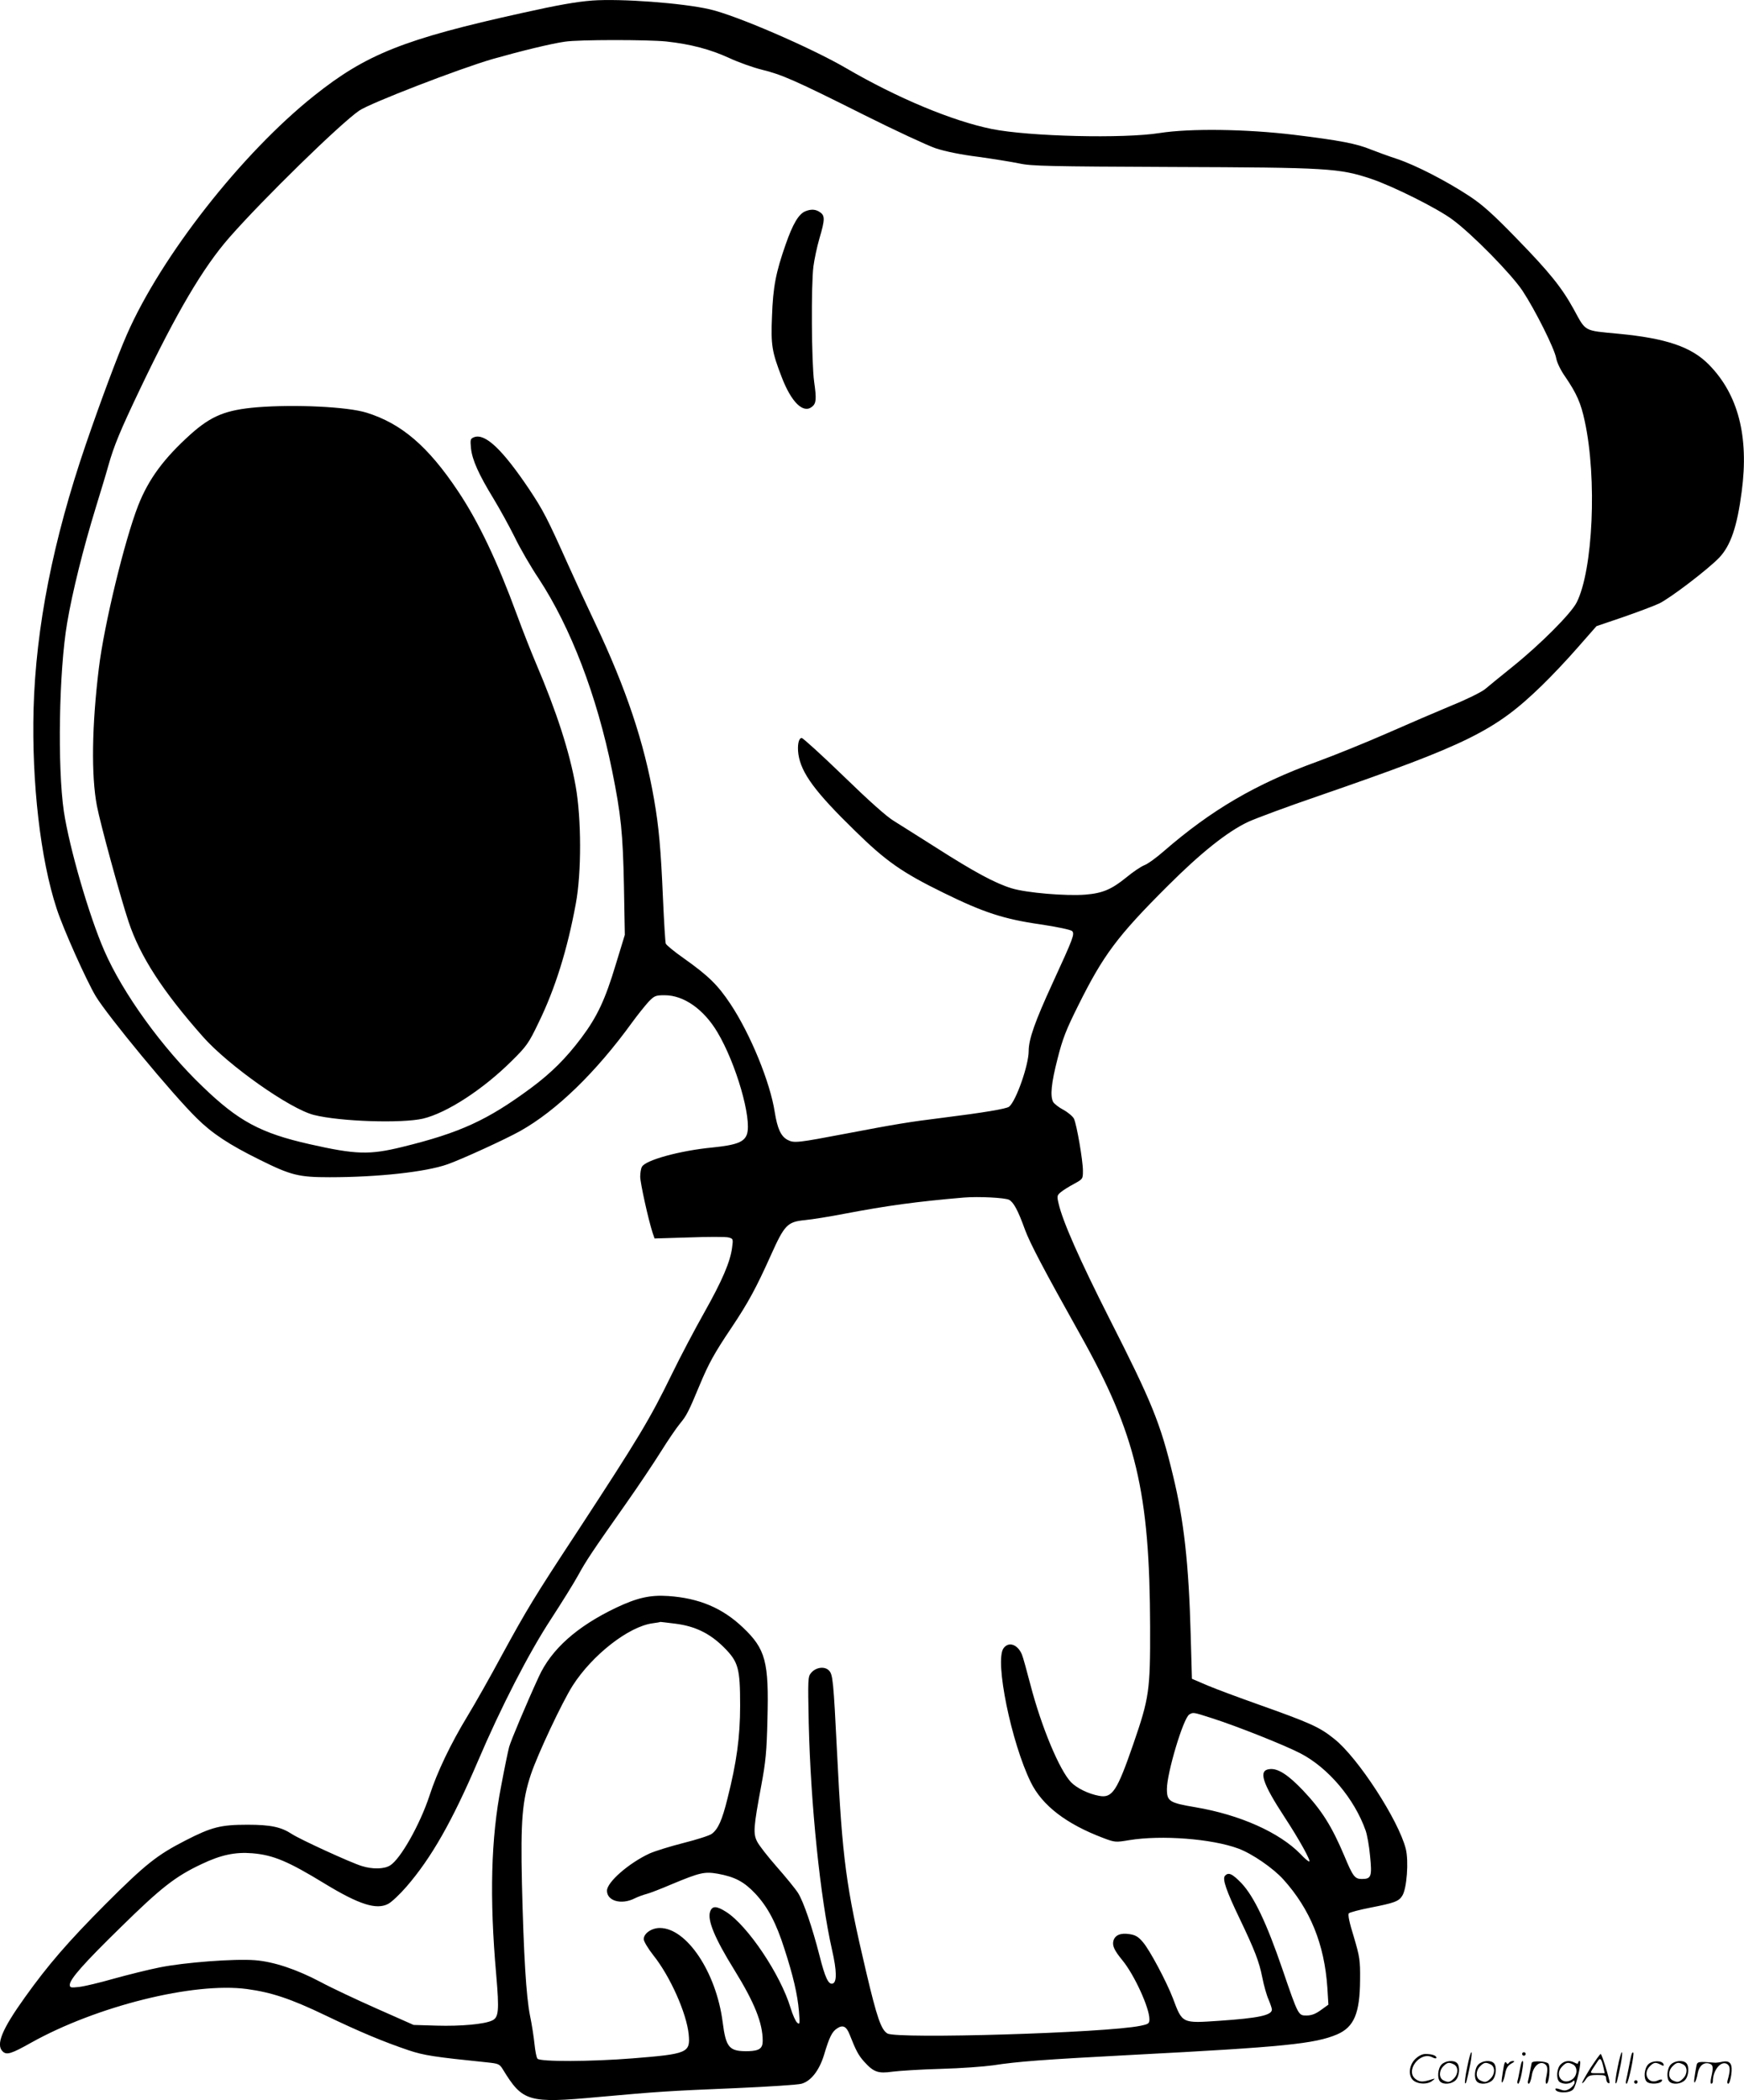 <svg version="1.0" xmlns="http://www.w3.org/2000/svg"
  viewBox="0 0 996.688 1200.037"
 preserveAspectRatio="xMidYMid meet">
<g transform="translate(-0.116,1200.717) scale(0.1,-0.1)"
fill="#000000" stroke="none">
<path d="M3385 12004 c-91 -7 -198 -26 -400 -71 -675 -149 -892 -236 -1189
-473 -413 -329 -874 -917 -1070 -1365 -54 -123 -152 -387 -234 -626 -188 -549
-286 -1047 -299 -1514 -11 -418 39 -858 132 -1140 37 -115 170 -411 223 -500
69 -114 438 -561 578 -698 88 -87 183 -150 359 -237 179 -89 223 -100 400
-100 275 0 550 30 674 74 82 29 329 142 415 190 207 116 433 335 640 621 32
44 75 97 94 118 33 34 40 37 92 37 109 0 223 -80 301 -211 107 -179 198 -495
169 -583 -15 -45 -60 -62 -197 -76 -187 -18 -382 -72 -403 -110 -6 -10 -10
-36 -10 -57 0 -35 46 -244 71 -321 l11 -32 197 6 c109 4 210 4 225 0 27 -7 28
-8 21 -59 -11 -82 -57 -189 -160 -372 -53 -94 -136 -251 -184 -350 -127 -260
-188 -361 -543 -904 -244 -371 -286 -441 -428 -701 -66 -123 -155 -280 -197
-349 -96 -158 -174 -321 -217 -454 -54 -165 -167 -365 -226 -400 -34 -21 -101
-22 -161 -3 -61 18 -355 153 -400 183 -61 40 -121 53 -253 53 -153 0 -205 -13
-355 -90 -162 -83 -228 -135 -457 -364 -214 -215 -329 -348 -461 -533 -131
-183 -166 -269 -127 -308 23 -23 50 -14 164 50 373 208 928 347 1233 306 140
-19 249 -55 447 -150 202 -97 335 -152 477 -200 87 -29 145 -38 448 -69 65 -7
71 -9 90 -40 113 -185 145 -195 545 -158 347 31 384 34 790 51 184 8 352 19
372 25 54 15 101 76 128 163 31 104 46 134 75 153 33 22 53 12 71 -33 37 -94
51 -120 83 -156 55 -61 80 -70 164 -58 40 5 164 13 277 16 113 3 246 13 295
20 143 22 287 33 800 60 864 45 1041 63 1168 117 97 42 130 121 131 313 1 111
-2 130 -36 245 -25 80 -35 127 -28 134 5 5 60 20 122 32 138 27 163 36 183 68
26 40 38 198 20 269 -42 164 -273 520 -408 627 -84 68 -135 91 -442 200 -104
37 -231 84 -281 105 l-91 39 -7 250 c-11 409 -39 656 -101 911 -72 300 -120
418 -365 900 -167 330 -266 553 -289 655 -10 42 -9 47 13 65 13 11 47 32 75
47 51 28 51 28 51 76 0 57 -35 261 -51 296 -6 13 -33 36 -60 51 -27 14 -53 35
-59 45 -18 34 -11 107 25 247 29 115 49 166 120 308 142 285 222 393 510 680
190 190 341 310 460 366 44 20 226 88 405 149 848 293 1005 370 1271 628 53
51 146 149 205 217 l109 124 147 50 c81 28 175 63 210 79 62 29 281 196 345
263 65 69 102 177 128 377 42 315 -20 555 -187 725 -100 102 -244 151 -518
177 -200 19 -184 10 -255 140 -69 125 -138 211 -328 406 -130 134 -192 190
-266 239 -132 87 -308 178 -416 214 -49 16 -117 41 -150 54 -80 33 -177 52
-440 84 -274 33 -594 37 -766 10 -206 -33 -746 -20 -960 23 -226 46 -540 177
-833 348 -201 117 -629 302 -779 336 -156 36 -508 62 -672 50z m425 -234 c138
-15 252 -45 360 -95 52 -24 136 -54 185 -66 114 -28 186 -59 583 -258 178 -89
363 -175 410 -191 54 -18 147 -37 244 -49 86 -12 192 -29 235 -38 69 -15 171
-17 873 -20 892 -3 955 -7 1138 -68 124 -42 377 -168 463 -232 111 -81 336
-310 401 -407 72 -109 184 -332 193 -387 4 -23 26 -69 51 -104 66 -97 90 -151
112 -255 71 -327 47 -850 -46 -1035 -32 -64 -209 -241 -367 -368 -66 -53 -137
-111 -157 -128 -21 -17 -106 -59 -190 -93 -84 -35 -252 -107 -372 -160 -121
-53 -301 -126 -400 -162 -349 -127 -602 -275 -875 -512 -40 -35 -89 -71 -110
-79 -20 -8 -66 -39 -102 -69 -85 -69 -136 -91 -234 -99 -109 -9 -338 10 -422
36 -93 28 -215 94 -428 230 -99 63 -209 132 -244 154 -41 24 -144 116 -289
257 -124 120 -232 218 -239 218 -18 0 -26 -42 -19 -93 16 -108 97 -217 323
-437 177 -174 270 -239 507 -355 228 -112 344 -150 553 -180 95 -14 173 -31
181 -38 16 -17 8 -38 -111 -297 -101 -220 -137 -321 -137 -389 0 -80 -72 -286
-112 -318 -15 -12 -146 -34 -378 -63 -195 -24 -277 -38 -550 -90 -279 -53
-300 -56 -337 -37 -39 20 -59 65 -74 158 -26 171 -139 447 -254 620 -72 108
-125 160 -266 260 -53 37 -99 75 -103 84 -3 8 -10 124 -16 258 -12 280 -23
407 -51 567 -56 323 -159 631 -336 1005 -47 99 -117 250 -155 335 -120 268
-143 312 -225 435 -151 224 -249 317 -312 294 -22 -9 -23 -13 -18 -65 7 -65
44 -148 129 -287 34 -56 88 -154 120 -218 31 -65 94 -173 139 -240 182 -278
331 -666 418 -1094 51 -252 62 -359 68 -660 l5 -280 -52 -170 c-60 -200 -106
-298 -196 -418 -87 -116 -172 -201 -288 -287 -249 -184 -405 -256 -736 -337
-187 -46 -265 -44 -530 16 -279 63 -406 131 -611 329 -230 220 -456 533 -562
777 -88 202 -200 590 -231 796 -37 254 -28 802 19 1077 30 178 93 429 163 657
27 88 60 196 72 240 32 114 68 201 182 440 208 436 360 694 510 865 191 218
633 650 742 725 63 43 570 239 763 295 159 45 334 88 413 99 80 12 469 12 580
1z m1958 -6619 c26 -14 51 -60 91 -171 29 -78 106 -225 316 -600 319 -569 397
-898 399 -1670 1 -364 -5 -405 -96 -669 -93 -269 -120 -310 -195 -296 -61 11
-128 44 -161 78 -66 69 -169 315 -232 557 -21 80 -42 157 -48 171 -24 60 -77
78 -106 37 -51 -72 45 -539 156 -765 65 -133 203 -239 415 -319 66 -25 70 -25
148 -12 184 30 472 8 623 -48 79 -29 199 -112 257 -176 155 -172 235 -371 252
-619 l6 -97 -43 -31 c-30 -22 -54 -31 -81 -31 -48 0 -47 -4 -139 265 -90 263
-162 414 -233 490 -54 56 -76 66 -96 42 -14 -18 8 -84 84 -242 88 -184 112
-247 130 -337 9 -46 25 -103 36 -127 10 -24 19 -50 19 -57 0 -33 -78 -49 -297
-64 -219 -15 -214 -17 -269 129 -36 94 -132 275 -171 320 -26 31 -43 41 -77
46 -52 8 -83 -6 -92 -39 -7 -28 6 -55 52 -111 68 -83 154 -271 154 -336 0 -25
-4 -28 -52 -38 -199 -41 -1388 -76 -1445 -44 -36 21 -60 90 -122 353 -115 487
-136 643 -166 1250 -21 418 -24 449 -47 472 -25 25 -75 18 -102 -15 -18 -21
-18 -37 -13 -287 11 -465 66 -999 133 -1294 28 -122 29 -189 2 -194 -23 -5
-42 36 -73 159 -42 164 -92 310 -123 359 -16 25 -71 92 -122 150 -51 58 -101
122 -112 144 -23 46 -21 80 24 321 25 134 31 195 35 376 9 331 -10 403 -141
527 -117 111 -250 167 -426 179 -103 7 -178 -10 -298 -67 -224 -107 -370 -237
-442 -395 -69 -150 -159 -364 -169 -400 -6 -22 -27 -123 -46 -225 -58 -297
-67 -635 -28 -1077 18 -208 14 -245 -24 -262 -45 -21 -179 -33 -316 -29 l-132
4 -210 93 c-115 51 -260 119 -321 152 -138 73 -270 117 -377 125 -119 9 -403
-13 -542 -41 -66 -13 -185 -43 -265 -65 -80 -23 -169 -44 -198 -47 -45 -5 -52
-4 -52 12 0 32 77 120 294 332 227 223 310 288 459 358 111 53 193 70 290 62
120 -10 205 -46 413 -173 197 -120 297 -152 364 -116 19 10 66 54 104 98 142
164 261 373 407 714 132 310 293 623 419 815 61 94 131 206 155 250 47 86 80
135 275 412 69 98 158 231 198 295 40 64 89 136 109 160 38 46 49 67 113 221
51 122 83 181 182 328 95 142 141 227 224 412 79 176 95 192 195 202 41 4 142
20 224 36 247 47 415 70 685 93 83 7 235 -1 258 -13z m-1908 -2422 c112 -14
196 -54 277 -134 84 -84 94 -119 94 -334 0 -179 -20 -324 -72 -530 -31 -126
-54 -176 -90 -203 -13 -10 -86 -33 -161 -52 -75 -19 -162 -46 -194 -60 -119
-55 -244 -164 -244 -213 0 -59 83 -82 158 -44 20 10 51 21 67 25 17 4 82 29
145 56 161 67 187 73 263 60 99 -18 151 -46 215 -114 71 -76 119 -167 166
-315 50 -154 75 -261 83 -356 6 -74 5 -79 -10 -66 -9 7 -26 45 -38 85 -57 189
-244 469 -368 548 -55 35 -79 35 -91 3 -18 -48 24 -151 138 -335 115 -186 162
-303 162 -405 0 -43 -19 -57 -82 -59 -110 -2 -128 19 -147 167 -37 285 -206
537 -359 537 -47 0 -92 -31 -92 -64 0 -12 25 -54 55 -92 96 -120 190 -331 202
-452 10 -105 -6 -112 -320 -137 -237 -19 -530 -20 -544 -2 -6 6 -13 44 -17 82
-4 39 -15 113 -26 165 -22 110 -36 346 -46 755 -8 360 2 474 51 622 39 116
178 412 239 508 112 175 319 337 456 356 25 3 45 7 45 8 0 0 39 -4 85 -10z
m3067 -540 c144 -46 413 -153 506 -201 160 -83 309 -260 373 -442 8 -23 20
-87 25 -144 12 -118 7 -132 -47 -132 -40 0 -51 14 -100 132 -72 170 -129 261
-237 375 -84 88 -142 126 -189 121 -67 -6 -45 -77 86 -277 80 -122 152 -251
139 -251 -5 0 -27 18 -48 41 -121 125 -348 226 -602 269 -149 25 -163 34 -163
104 0 92 94 406 128 426 23 13 20 14 129 -21z M4604 10800 c-38 -15 -72 -72
-113 -190 -56 -160 -72 -242 -78 -411 -7 -165 0 -203 56 -348 55 -143 123
-209 173 -168 24 19 26 44 12 142 -15 106 -18 556 -4 661 5 38 20 110 34 158
32 108 32 131 4 150 -25 18 -52 19 -84 6z M1472 9680 c-181 -15 -263 -49 -381
-154 -153 -138 -240 -255 -300 -407 -78 -200 -195 -682 -225 -931 -40 -327
-44 -614 -11 -786 20 -104 134 -521 181 -662 66 -198 194 -396 425 -657 146
-165 498 -413 634 -447 150 -38 503 -49 624 -21 137 33 343 167 507 330 84 83
97 101 152 216 96 196 166 421 214 683 33 177 32 486 -1 671 -35 197 -110 428
-226 700 -26 61 -76 187 -110 280 -112 305 -219 530 -336 705 -172 258 -324
387 -523 449 -109 34 -408 48 -624 31z M8386 194 c-10 -47 -15 -88 -12 -91 5
-6 9 7 30 110 7 37 10 67 6 67 -4 0 -15 -39 -24 -86z M8700 270 c0 -5 5 -10
10 -10 6 0 10 5 10 10 0 6 -4 10 -10 10 -5 0 -10 -4 -10 -10z M9246 194 c-10
-47 -15 -88 -12 -91 5 -6 9 7 30 110 7 37 10 67 6 67 -4 0 -15 -39 -24 -86z
M9326 269 c-3 -8 -10 -41 -16 -74 -6 -33 -14 -68 -16 -77 -3 -10 -1 -18 3 -18
10 0 46 171 38 178 -2 3 -7 -1 -9 -9z M8089 241 c-38 -38 -41 -101 -7 -125 29
-20 79 -20 104 0 18 14 18 15 1 10 -53 -17 -69 -17 -92 -2 -69 45 21 166 94
126 12 -6 21 -7 21 -1 0 12 -25 21 -62 21 -19 0 -39 -10 -59 -29z M9090 189
c-28 -45 -49 -83 -47 -85 2 -3 12 7 21 21 14 21 24 25 66 25 43 0 50 -3 50
-19 0 -11 5 -23 10 -26 6 -3 10 -3 10 1 0 20 -44 164 -51 164 -4 0 -30 -37
-59 -81z m75 4 l7 -33 -42 0 c-42 0 -42 0 -28 23 8 12 21 32 29 44 15 25 22
18 34 -34z M8240 210 c-22 -22 -27 -79 -8 -98 19 -19 66 -14 88 8 22 22 27 79
8 98 -19 19 -66 14 -88 -8z m71 0 c25 -14 25 -54 -1 -80 -23 -23 -33 -24 -61
-10 -25 14 -25 54 1 80 23 23 33 24 61 10z M8450 210 c-22 -22 -27 -79 -8 -98
19 -19 66 -14 88 8 22 22 27 79 8 98 -19 19 -66 14 -88 -8z m71 0 c25 -14 25
-54 -1 -80 -23 -23 -33 -24 -61 -10 -25 14 -25 54 1 80 23 23 33 24 61 10z
M8596 204 c-3 -16 -8 -47 -11 -69 -8 -51 10 -26 19 27 5 27 15 42 34 53 18 10
22 14 10 15 -9 0 -20 -5 -24 -11 -5 -8 -9 -8 -14 1 -5 8 -10 3 -14 -16z M8697
223 c-2 -4 -7 -26 -11 -48 -4 -22 -9 -48 -12 -57 -3 -10 -1 -18 4 -18 4 0 14
28 20 62 11 58 10 81 -1 61z M8755 220 c-1 -3 -5 -23 -9 -45 -4 -22 -9 -48
-12 -57 -3 -10 -1 -18 4 -18 5 0 13 20 17 45 7 53 44 87 74 68 17 -11 19 -28
8 -80 -4 -18 -3 -33 2 -33 16 0 24 99 11 115 -12 14 -87 18 -95 5z M8920 210
c-22 -22 -27 -79 -8 -98 7 -7 24 -12 38 -12 14 0 31 5 38 12 9 9 12 8 12 -5 0
-9 -12 -24 -26 -34 -21 -13 -32 -15 -55 -6 -16 6 -29 8 -29 3 0 -24 81 -27
102 -2 18 19 50 162 37 162 -5 0 -9 -5 -9 -10 0 -7 -6 -7 -19 0 -30 16 -59 12
-81 -10z m71 0 c29 -16 25 -65 -6 -86 -56 -37 -103 28 -55 76 23 23 33 24 61
10z M9421 211 c-23 -23 -28 -80 -9 -99 19 -19 88 -13 88 9 0 5 -11 4 -24 -2
-54 -25 -89 38 -46 81 23 23 33 24 62 9 16 -9 19 -8 16 3 -8 22 -64 22 -87 -1z
M9550 210 c-22 -22 -27 -79 -8 -98 19 -19 66 -14 88 8 22 22 27 79 8 98 -19
19 -66 14 -88 -8z m71 0 c25 -14 25 -54 -1 -80 -23 -23 -33 -24 -61 -10 -25
14 -25 54 1 80 23 23 33 24 61 10z M9696 201 c-3 -14 -8 -44 -11 -66 -8 -51
10 -26 19 27 8 41 35 63 66 53 22 -7 24 -21 11 -77 -5 -22 -5 -38 0 -38 5 0 9
6 9 13 0 68 51 125 85 97 15 -13 15 -35 -1 -92 -3 -10 -1 -18 4 -18 6 0 13 23
17 50 9 63 -5 84 -49 76 -17 -4 -35 -6 -41 -6 -101 8 -104 7 -109 -19z M9340
110 c0 -5 5 -10 10 -10 6 0 10 5 10 10 0 6 -4 10 -10 10 -5 0 -10 -4 -10 -10z"/>
</g>
</svg>
